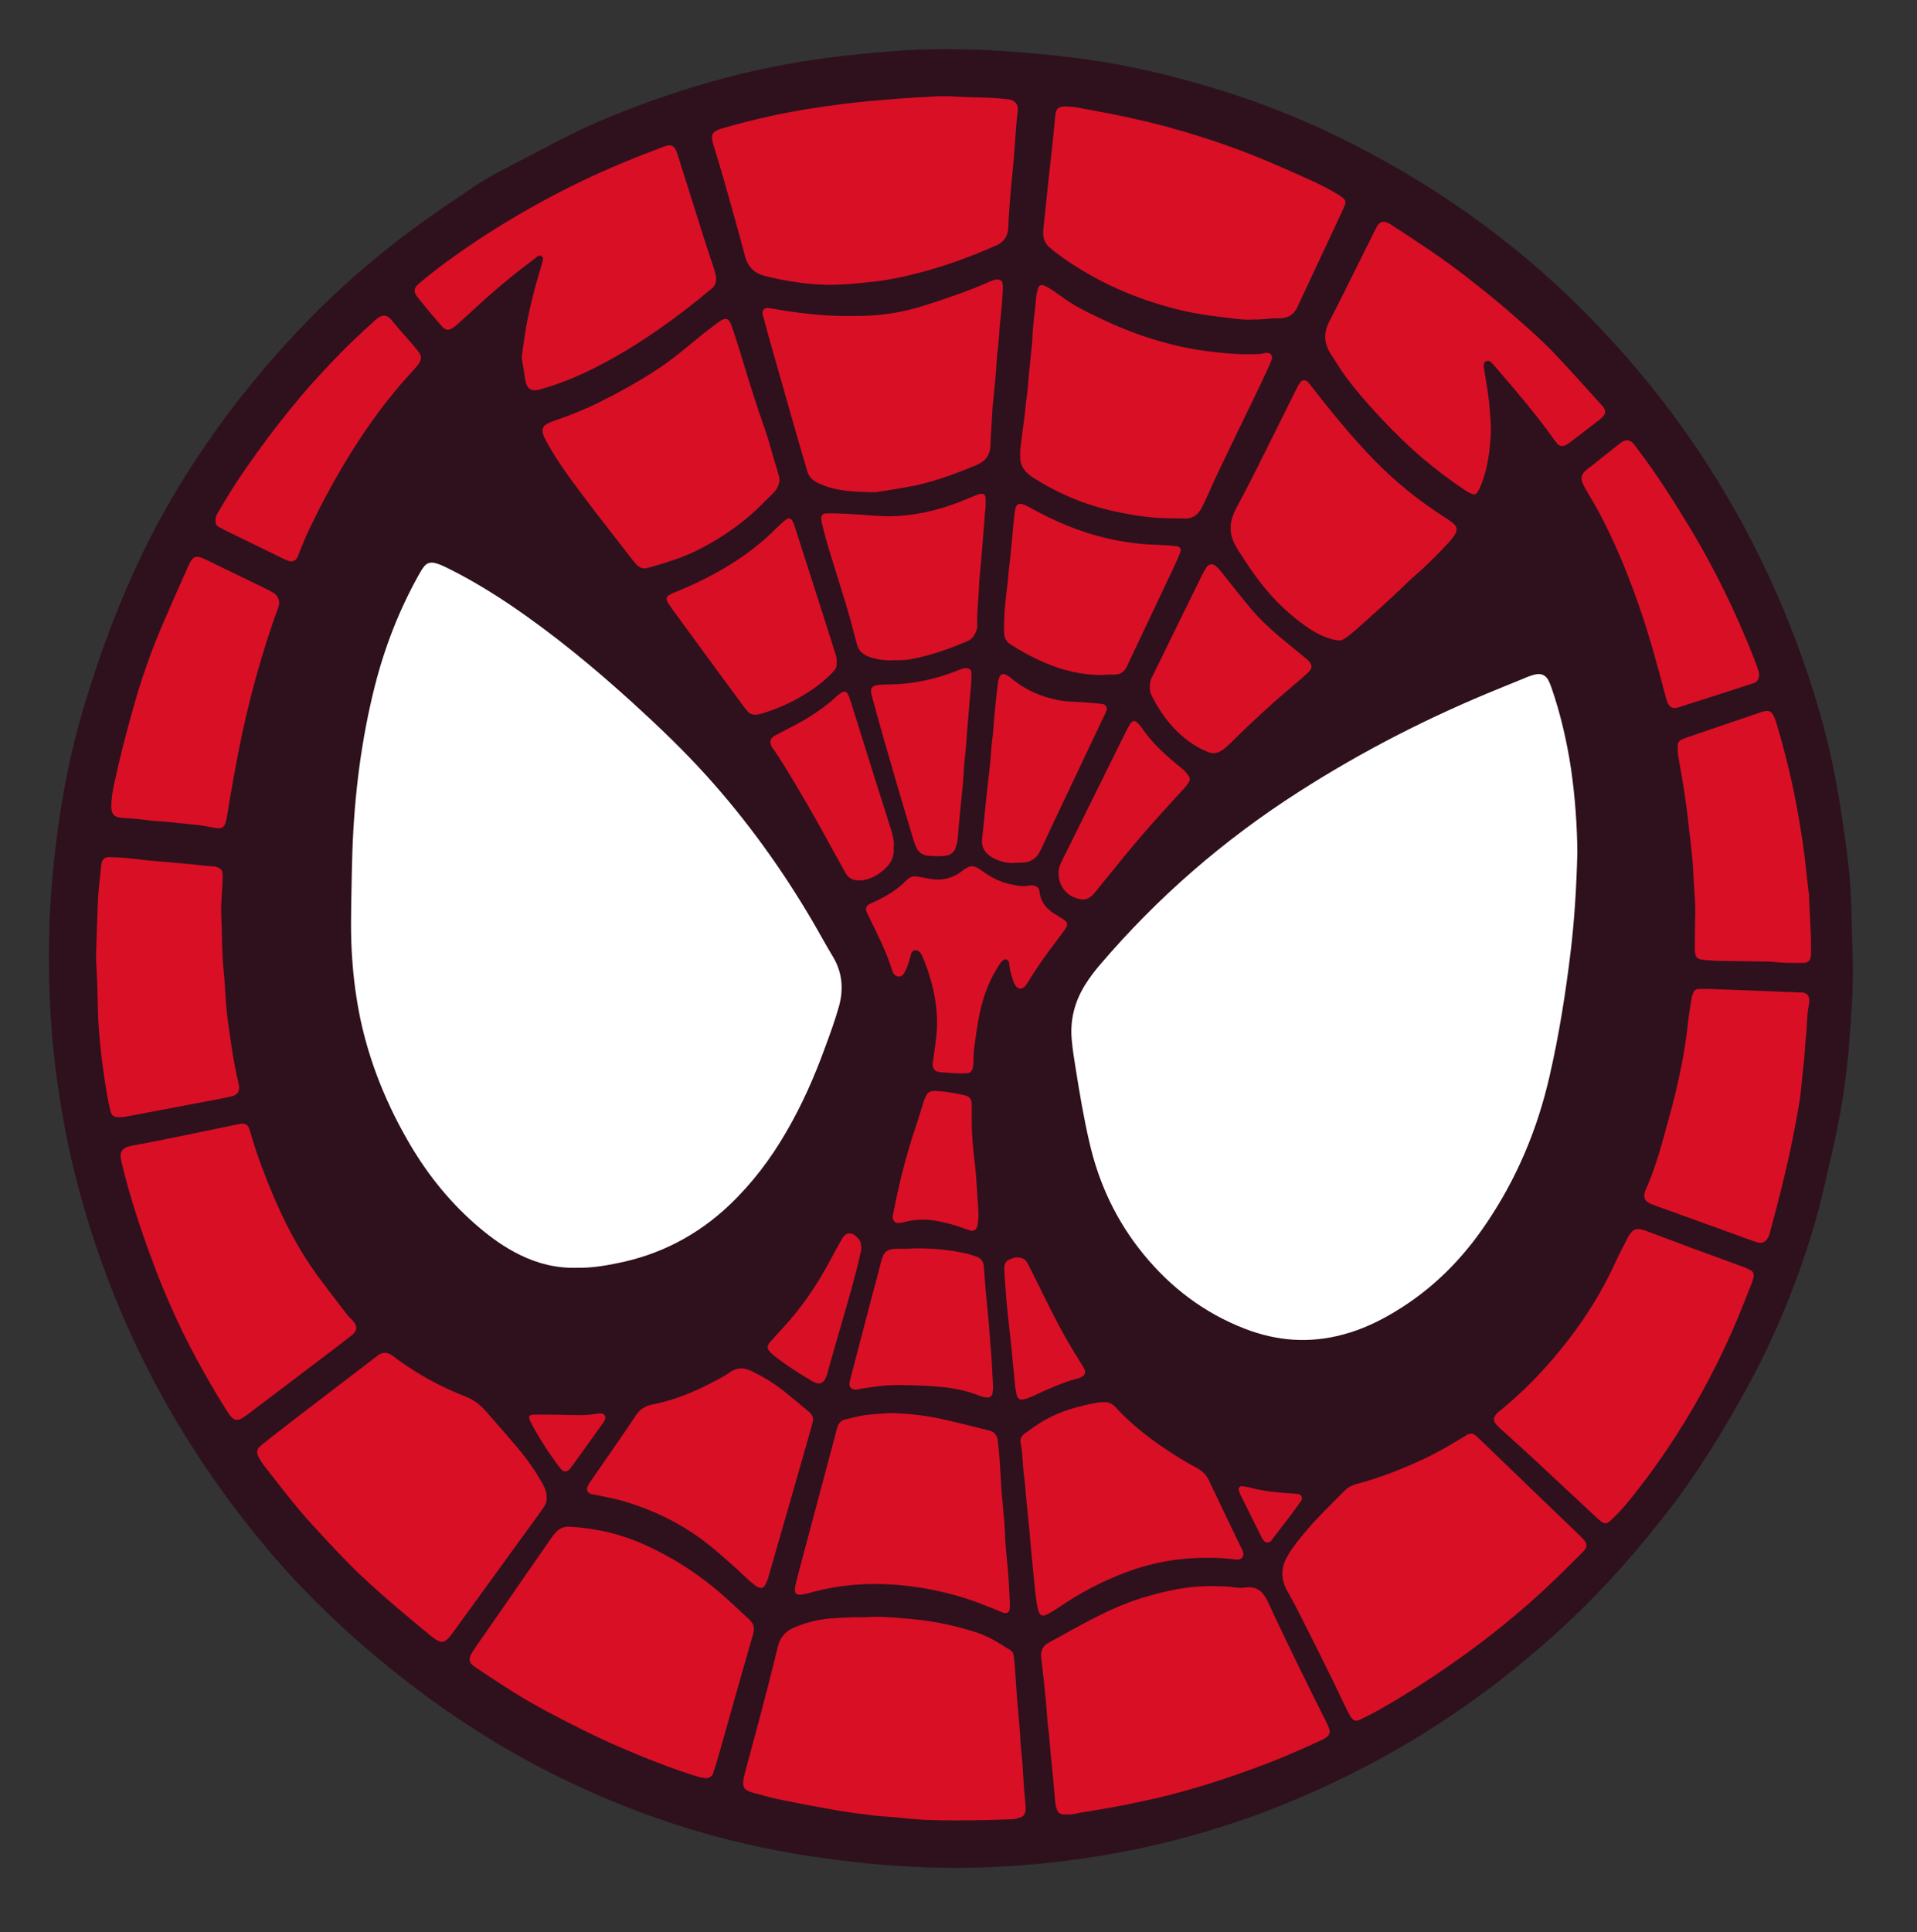 <?xml version="1.0" encoding="utf-8"?>
<!-- Generator: Adobe Illustrator 24.2.0, SVG Export Plug-In . SVG Version: 6.00 Build 0)  -->
<svg version="1.1" id="Layer_1" xmlns="http://www.w3.org/2000/svg" xmlns:xlink="http://www.w3.org/1999/xlink" x="0px" y="0px"
	 viewBox="0 0 869.8 876.5" style="enable-background:new 0 0 869.8 876.5;" xml:space="preserve">
<rect x="0" y="0" width="869.8" height="876.5" fill="#333333" stroke="none"/>
<style type="text/css">
	.st0{fill:#2E111C;}
	.st1{fill:#D90F26;}
	.st2{fill:#FFFFFF;}
</style>
<g>
	<path class="st0" d="M840.7,437.5c0,4.7,0,12.5-0.6,20.2c-0.3,4.8-0.6,9.7-1,14.5c-1.3,17.8-4.2,35.3-8.3,52.6
		c-2.1,8.9-3.9,17.9-6.4,26.7c-7.9,27.9-18.7,54.6-32.8,80c-10.3,18.5-21.3,36.6-34.3,53.4c-13.9,17.9-28.7,35-45.3,50.5
		c-24.6,23.1-51.5,43.2-80.9,59.7c-30.8,17.3-63.2,30.7-97.4,39.5c-15.5,4-31.1,7-46.9,9.1c-18.8,2.5-37.7,3.8-56.7,3.6
		c-11.9-0.1-23.8-0.8-35.6-1.9c-8.6-0.9-17.1-1.9-25.7-3.2c-20.3-3-40.3-7.6-59.9-13.8c-48.7-15.5-92.6-39.7-132.1-71.8
		c-20.1-16.3-38.7-34-55.4-53.8C78.8,652.1,49.4,595,33.6,531c-3.6-14.7-6.2-29.7-8.2-44.7c-3.1-23.7-3.8-47.4-2.8-71.2
		c0.5-10.8,1.5-21.6,2.8-32.4c2.6-21.2,6.6-42.1,12.8-62.5c9.8-32.6,22.3-64.2,39.5-93.7c16.7-28.6,36.7-54.7,59.6-78.6
		c20.3-21.3,42.9-39.8,67.4-56.2c2.8-1.9,5.7-3.7,8.4-5.7c4.8-3.5,9.9-6.3,15.1-9c8.1-4.2,16.2-8.5,24.3-12.7
		c16.1-8.5,33-15.2,50.2-21c17.7-6,35.8-10.8,54.2-14.2c10.4-1.9,20.9-3.3,31.5-4.4c11.1-1.1,22.1-2.1,33.3-2.3
		c14.1-0.3,28.2,0.2,42.3,1.4c8.9,0.8,17.7,1.6,26.5,2.8c10.2,1.4,20.4,3.2,30.5,5.5c29.8,6.8,58.6,16.5,86,29.9
		c41.9,20.4,79.5,46.8,112.3,79.9c42.6,42.9,74.5,92.8,95.8,149.4c6.3,16.9,11.7,34.1,15.6,51.7c2.1,9.3,3.7,18.7,5.1,28.1
		c1,6.8,2,13.7,2.8,20.6c0.8,6.8,1.2,13.5,1.4,20.3C840.2,419.6,840.4,427,840.7,437.5z"/>
	<path class="st1" d="M668.1,650.4c0.2,0.1,0.7,0.2,1.1,0.5c0.6,0.5,1.2,1,1.8,1.6c9.1,8.8,18.3,17.6,27.4,26.4
		c5.9,5.7,11.9,11.4,17.8,17.1c0.9,0.9,1.9,1.8,2.7,2.8c1.2,1.4,1.2,2.9,0.1,4.3c-0.5,0.7-1.2,1.4-1.9,2
		c-7.3,7.3-14.6,14.6-22.4,21.4c-9.6,8.5-19.6,16.5-30,24c-12.3,8.9-25,17.2-38.2,24.7c-3,1.7-6,3.2-9,4.7c-2.4,1.2-3.5,0.8-4.9-1.5
		c-0.9-1.6-1.7-3.2-2.5-4.9c-7.1-15-14.6-29.8-22.1-44.6c-1.4-2.7-2.9-5.3-4.3-7.9c-2.5-4.9-2.5-9.8,0.2-14.6
		c2.4-4.4,5.6-8.2,8.8-12c5.3-6.3,11.3-12,17.1-17.9c1.5-1.6,3.3-2.6,5.3-3.2c10.8-2.8,21.1-6.9,31.2-11.6
		c5.7-2.7,11.1-5.8,16.5-9.1c1-0.6,2-1.2,3-1.8C666.5,650.5,667.1,650.3,668.1,650.4z M376.7,734.2c-5.8,0.5-11.3,1.9-16.6,4.2
		c-3.7,1.6-6.1,4.4-7.1,8.3c-0.4,1.6-0.8,3.3-1.2,4.9c-4.3,17.6-9.1,35.1-13.8,52.6c-0.4,1.5-0.8,3-0.8,4.6c-0.1,1.8,0.8,3,2.4,3.7
		c0.9,0.4,2,0.8,3,1c4.2,1.1,8.3,2.3,12.5,3.1c7.9,1.6,15.9,3.1,23.8,4.5c5.9,1,11.9,1.8,17.8,2.5c4.3,0.5,8.6,0.6,12.9,1.1
		c8.3,1,16.7,1.1,25,1.1c8,0,15.9-0.2,23.9-0.5c0.5,0,1.1,0,1.6-0.1c1-0.2,2.1-0.4,3-0.8c1.3-0.5,2.1-1.5,2.2-3
		c0.1-0.9,0.1-1.8,0-2.7c-0.2-2.6-0.5-5.2-0.7-7.8c-0.4-5.1-0.5-10.2-1.1-15.2c-0.4-3.6-0.5-7.3-0.8-10.9
		c-0.4-5.1-0.9-10.1-1.3-15.2c-0.4-4.9-0.6-9.9-1-14.8c-0.1-1.3-0.4-2.6-0.5-3.9c-0.1-1.1-0.7-1.9-1.7-2.5c-2.1-1.3-4.2-2.6-6.4-3.9
		c-2.7-1.6-5.6-2.9-8.5-3.9c-9.8-3.2-19.9-5.3-30.2-6.2c-6.8-0.6-13.5-1.3-19.9-0.8C387.4,733.5,382,733.8,376.7,734.2z
		 M519.4,724.5c-15.7,4.6-29.6,13.1-43.8,20.8c-2.3,1.2-3.3,3.3-3.2,5.8c0,0.8,0.1,1.6,0.2,2.3c0.7,6.2,1.4,12.4,2,18.7
		c0.4,4.2,0.5,8.3,1.1,12.5c0.4,2.9,0.5,5.7,0.8,8.6c0.4,4.4,0.9,8.8,1.3,13.2c0.4,3.8,0.6,7.5,1,11.3c0.1,0.9,0.3,1.8,0.6,2.7
		c0.6,2,1.6,2.7,3.8,2.7c1.7,0,3.4,0,5.1-0.4c2-0.5,4.1-0.8,6.2-1.1c10.4-1.7,20.8-3.7,31.1-6.1c16-3.8,31.7-8.9,47.1-14.7
		c8.6-3.2,17-6.9,25.3-10.7c1.2-0.5,2.4-1.1,3.5-1.8c1.7-1.1,2.2-2.4,1.5-4.3c-0.4-1.2-1-2.4-1.6-3.6c-8-15.9-15.8-31.8-23.4-47.9
		c-1.2-2.5-2.2-5-3.5-7.4c-1.9-3.5-4.7-5.5-8.9-5c-1.8,0.2-3.7,0.3-5.5,0c-3.3-0.6-6.5-0.5-9.4-0.6
		C539.6,719.3,529.5,721.5,519.4,724.5z M395.3,127.9c6.8-0.7,13.4-2,20-3.7c12.6-3.1,24.7-7.6,36.6-12.8c3.6-1.6,5.4-4.1,5.6-8.2
		c0.1-4.7,0.6-9.4,0.9-14.1c0.6-7.5,1.5-15.1,2-22.6c0.4-5.5,0.7-10.9,1.4-16.4c0.3-2.6-1.2-4.5-3.8-5c-0.4-0.1-0.8-0.1-1.2-0.1
		c-7.8-1-15.6-0.7-23.5-1.2c-5.1-0.4-10.2,0-15.3,0.3c-7.7,0.4-15.4,1-23,1.7c-8.6,0.8-17.1,1.9-25.6,3.2c-14,2.1-27.7,5.2-41.3,9.1
		c-1,0.3-2,0.7-2.9,1.1c-1.7,0.7-2.3,2-2.1,3.8c0.1,0.9,0.3,1.8,0.6,2.7c1.6,5.4,3.3,10.7,4.8,16.1c3.2,11.4,6.5,22.8,9.5,34.3
		c1.3,4.9,4.1,7.8,9.1,9.1c9.9,2.5,20,3.9,29,4C383.4,129.2,389.3,128.5,395.3,127.9z M246.3,673.3c-3.4-6.2-7.5-11.9-12.1-17.3
		c-4.6-5.4-9.2-10.7-13.9-16c-2.5-2.9-5.5-5.1-9.1-6.5c-11.4-4.4-22-10.3-31.8-17.5c-0.4-0.3-0.8-0.7-1.2-1c-2.3-1.6-4.6-1.9-6.9,0
		c-0.8,0.7-1.7,1.2-2.5,1.9c-10.9,8.3-21.8,16.7-32.7,25c-5.8,4.5-11.6,8.9-17.3,13.5c-2.4,1.9-2.7,3.4-1.2,6.1
		c0.7,1.2,1.5,2.4,2.4,3.6c7.1,9,14,18.2,21.8,26.7c7.2,7.8,14.3,15.6,22,22.9c10.2,9.6,20.9,18.5,31.7,27.4c0.9,0.7,1.9,1.5,2.9,2
		c1.8,1,3.2,0.9,4.6-0.5c1-1,1.9-2.2,2.7-3.3c9.9-13.6,19.8-27.3,29.7-40.9c3.6-5,7.2-9.9,10.8-14.9c1.1-1.5,2-3.1,1.8-5
		C248.1,677.1,247.3,675.1,246.3,673.3z M580,144.4c4.8,0.1,7.6-2,9.2-6.3c0-0.1,0.1-0.2,0.2-0.4c5.9-12.5,11.7-25.1,17.6-37.6
		c0.9-2,1.9-4,2.8-6.1c1.1-2.4,0.9-3.2-1.1-4.7c-0.4-0.3-0.9-0.6-1.3-0.9c-4.1-2.5-8.4-4.7-12.8-6.7c-6-2.7-11.9-5.3-17.9-7.9
		c-13.1-5.6-26.5-10.3-40.2-14.3c-14.5-4.3-29.4-7.4-44.3-10.1c-3.1-0.6-6.2-1.2-9.3-1.1c-2.5,0.1-3.6,0.9-4,3.3
		c-0.1,0.6-0.1,1.3-0.2,2c-0.3,3.1-0.6,6.2-0.9,9.3c-0.7,6.4-1.4,12.7-2.1,19.1c-0.8,7.3-1.5,14.5-2.3,21.8c-0.4,3.7,0.4,6.7,3.5,9
		c0.6,0.5,1.2,1,1.8,1.5c5.2,4,10.7,7.5,16.4,10.7c11.2,6.3,23.1,11,35.5,14.4c7.9,2.2,16,3.6,24.2,4.5c4.7,0.5,9.3,1.4,14,1
		C572.5,145.1,576.3,144.3,580,144.4z M252.2,695.1c-0.6,0.7-1.2,1.4-1.7,2.1c-4,5.8-8.1,11.6-12.1,17.4c-6.9,10-13.8,20-20.8,30
		c-1.2,1.7-2.4,3.4-3.5,5.2c-1.7,2.8-1.3,4.6,1.3,6.3c10.8,7.3,21.8,14.5,33.4,20.6c10.8,5.7,21.6,11.2,32.8,16
		c11.3,4.9,22.7,9.4,34.5,13.1c1.3,0.4,2.5,0.7,3.8,0.8c1.8,0.1,3.1-0.6,3.7-2.3c0.7-2,1.3-4,1.9-6c2.7-9.4,5.3-18.9,8-28.3
		c2.7-9.5,5.4-19.1,8.2-28.6c0.8-2.7,0.4-4.7-1.7-6.7c-3.3-3-6.5-6.1-9.8-9.1c-11.1-10.1-23.5-18.4-37.1-24.6
		c-10.7-4.9-21.9-7.7-34.1-8.4C256.5,692.3,254.1,693,252.2,695.1z M794.3,576.2c-1.5-0.8-3.1-1.5-4.7-2c-7.5-2.8-15-5.5-22.4-8.2
		c-6.7-2.5-13.4-5.1-20.2-7.6c-4.6-1.7-6.3-1-8.6,3.3c-2.2,4.3-4.4,8.6-6.4,13c-7.8,16.5-18,31.2-30.1,44.8
		c-6.4,7.2-13.4,14-20.9,20.1c-0.7,0.6-1.5,1.1-2,1.8c-1.5,1.7-1.5,3.2,0,4.9c0.9,1,1.8,1.8,2.8,2.7c4.8,4.4,9.7,8.7,14.5,13.2
		c9.4,8.7,18.7,17.5,28.1,26.2c0.8,0.7,1.5,1.4,2.4,2c1.3,0.9,2.3,0.8,3.6-0.3c0.6-0.5,1.1-1.1,1.7-1.6c3.8-3.6,7.1-7.7,10.3-11.8
		c12.8-16.3,23.9-33.6,33.5-52c4.7-8.9,8.9-18,12.8-27.3c2.1-5.1,4.1-10.2,6.1-15.3c0.4-1.1,0.7-2.2,0.9-2.9
		C795.8,577.6,795.3,576.7,794.3,576.2z M107.5,510.1c-16,3.3-31.9,6.7-48,9.7c-4,0.8-5.4,2.6-4.5,6.8c3.9,16.6,9.3,32.6,15.3,48.5
		c6.2,16.3,13.5,32,22.1,47.2c3.3,5.9,6.8,11.8,10.4,17.5c3.2,5.2,4.7,5.5,9.6,1.8c10.8-8.2,21.7-16.4,32.5-24.6
		c4.9-3.7,9.8-7.4,14.6-11.2c2.7-2.1,2.8-4.3,0.4-6.9c-0.9-1-1.9-1.8-2.7-2.9c-4.5-5.9-9.1-11.8-13.5-17.8
		c-8.1-11.2-14.4-23.3-19.8-36c-3.8-9-7.3-18.2-10-27.6c-0.3-1-0.6-2-1-3c-0.6-1.4-1.6-2-3.8-1.9C109.1,509.9,108.3,510,107.5,510.1
		z M537,235.2c3.9,0.3,6.5-1.5,8.2-4.8c1.2-2.2,2.2-4.5,3.2-6.7c1.6-3.6,3.2-7.2,4.9-10.7c5.1-10.7,10.3-21.4,15.5-32.1
		c2.3-4.7,4.5-9.4,6.7-14.2c0.6-1.3,1.2-2.6,1.6-4c0.4-1.2-0.5-2.4-1.8-2.6c-0.5-0.1-1.1-0.1-1.5,0.1c-2.1,0.6-4.2,0.4-6.2,0.5
		c-6.9,0.1-13.8-0.6-20.7-1.5c-8.2-1.1-16.2-3-24-5.4c-8.1-2.5-16-5.7-23.7-9.4c-6.3-3-12.5-6-18-10.2c-1.5-1.1-3-2.1-4.5-3.1
		c-1-0.6-2-1.2-3.1-1.6c-1.2-0.5-2.4,0.1-2.7,1.5c-0.3,1.1-0.6,2.3-0.7,3.4c-0.6,6.5-1.6,13-1.8,19.5c0,0.9-0.1,1.8-0.2,2.7
		c-0.4,4.2-0.9,8.3-1.3,12.5c-0.4,3.8-0.5,7.6-1.1,11.3c-0.4,2.5-0.5,4.9-0.8,7.4c-0.7,5.2-1.4,10.3-2,15.5
		c-0.2,1.4-0.1,2.9-0.1,4.3c0,2.7,1.1,5,3.1,6.9c1.5,1.5,3.3,2.5,5.1,3.6c11.5,7,23.9,11.8,37.1,14.4c7.9,1.6,16,2.7,24.3,2.6
		C533.9,235.2,535.5,235.1,537,235.2z M238.3,172.3c0.8,4.6,3.2,5.4,6.9,4.3c7.2-2,14.1-4.7,20.9-7.9c18.6-8.9,35.5-20.5,51.5-33.4
		c1.7-1.4,3.4-2.9,5.1-4.2c2-1.5,2.5-3.6,2.1-5.9c-0.2-1.3-0.6-2.5-1-3.8c-1.2-3.7-2.5-7.4-3.7-11.2c-4.2-13.3-8.4-26.6-12.6-39.9
		c-0.2-0.7-0.5-1.5-0.8-2.2c-1-2-2.4-2.6-4.5-1.9c-1.7,0.5-3.4,1.3-5.1,1.9c-17.4,6.5-34.3,14.1-50.6,23
		c-16.2,8.8-31.8,18.6-46.6,29.7c-3.3,2.5-6.6,5.1-9.8,7.8c-2.5,2.1-2.6,3.8-0.5,6.4c3.5,4.4,7.1,8.7,10.8,12.9
		c1.8,2.1,3.1,2.2,5.4,0.6c0.7-0.5,1.5-1.1,2.1-1.7c2.6-2.4,5.2-4.7,7.8-7.1c8.6-8,17.7-15.5,27.1-22.5c0.9-0.7,1.8-1.9,3-0.9
		c1,0.7,0.5,1.9,0.2,2.9c0,0.1-0.1,0.2-0.1,0.4c-3.3,10.9-6.2,21.8-7.9,33.1c-0.5,3.1-0.8,6.2-1.3,9.5
		C237.3,165.3,237.7,168.8,238.3,172.3z M397.7,223.2c4.4-0.6,8.8-1.4,13.1-2.1c11.3-1.9,21.9-5.8,32.4-10.2c4-1.7,6.1-4.6,6.2-9
		c0.2-5.3,0.6-10.7,0.9-16c0-0.5,0.1-1,0.1-1.6c0.4-4.4,0.9-8.8,1.3-13.2c0.4-4.4,0.5-8.9,1.1-13.3c0.4-3.2,0.5-6.5,0.8-9.8
		c0.6-5.6,1.2-11.2,1.4-16.8c0-0.9,0-1.8-0.1-2.7c-0.1-0.9-1-1.6-1.9-1.7c-1.4-0.1-2.6,0.4-3.8,0.9c-9.7,4.3-19.7,7.7-29.8,10.9
		c-9.4,3-19,4.6-28.9,4.7c-6.4,0.1-12.8,0.1-19.2-0.5c-6-0.6-11.9-1.2-17.8-2.3c-1.7-0.3-3.3-0.6-5-0.8c-1.7-0.1-2.7,1-2.5,2.7
		c0.1,0.6,0.3,1.3,0.5,1.9c1,3.8,2,7.6,3.1,11.3c4,14.2,8.1,28.4,12.1,42.5c1.5,5.1,3,10.3,4.5,15.4c0.7,2.6,2.3,4.3,4.7,5.5
		c1.1,0.5,2.2,0.9,3.3,1.4c6,2.2,12.2,2.6,18.5,2.8C394.3,223.2,396.1,223.4,397.7,223.2z M674.2,163.9c0.8-0.3,1.6-0.3,2.2,0.3
		c0.9,0.8,1.7,1.7,2.4,2.6c9,10.5,18.1,21,26.1,32.3c0.5,0.7,1.1,1.5,1.7,2.2c1,1.1,2.3,1.3,3.6,0.7c0.7-0.3,1.4-0.8,2-1.2
		c4.5-3.4,8.9-6.8,13.4-10.3c0.5-0.4,1-0.8,1.5-1.3c1.6-1.7,1.6-2.9,0.2-4.8c-0.1-0.1-0.2-0.2-0.3-0.3c-6.9-7.6-13.8-15.4-20.9-22.9
		c-5.9-6.3-12.4-12-18.9-17.7c-6.9-6.1-14-11.8-21.2-17.4c-11-8.7-22.7-16.3-34.4-23.9c-0.5-0.4-1.1-0.7-1.7-1
		c-2.1-1.1-3.7-0.7-5,1.3c-0.6,1-1.1,2.1-1.6,3.1c-3.5,7-7,14-10.5,21.1c-3.2,6.4-6.4,12.9-9.7,19.2c-2.6,5-2.4,9.8,0.6,14.5
		c2,3.1,3.9,6.2,6,9.2c5.1,7.1,10.9,13.7,16.9,20.1c6,6.4,12.2,12.5,18.9,18.2c6.2,5.2,12.6,10.1,19.4,14.6c0.9,0.6,1.8,1.1,2.8,1.5
		c1.1,0.5,2.1,0.3,2.7-0.8c0.8-1.3,1.5-2.8,2-4.2c2.6-7,3.6-14.4,4-21.9c0.2-3.9-0.2-7.8-0.5-11.7c-0.3-3.9-0.8-7.8-1.5-11.6
		c-0.4-2.6-0.8-5.1-1.2-7.5C673.2,165,673.4,164.2,674.2,163.9z M353.3,215.5c-0.6-2.1-1.2-4.3-1.9-6.4c-1.5-4.9-2.7-9.8-4.4-14.6
		c-3.6-10.1-6.8-20.3-9.9-30.6c-1.6-5.2-3.2-10.5-5-15.7c-1.4-4.1-2.8-4.5-6.3-1.9c-3.4,2.5-6.7,5-9.9,7.7
		c-5.2,4.3-10.5,8.7-16.1,12.5c-8.9,6-18.3,11.2-27.9,16c-6.4,3.2-13.1,5.8-19.9,8.2c-1.1,0.4-2.2,0.8-3.3,1.3
		c-2.5,1.2-3.1,2.9-2.1,5.5c0.7,1.8,1.7,3.5,2.7,5.2c4.4,7.7,9.8,14.9,15.1,22c6.8,9.1,13.9,18,20.8,27c1,1.3,2.1,2.7,3.2,4
		c1.5,1.7,3.2,2.6,5.6,1.9c7.3-2.1,14.6-4.2,21.4-7.5c9.1-4.4,17.5-9.9,25.2-16.5c3.6-3.2,7-6.7,10.4-10.1c1.6-1.6,2.6-3.6,2.7-6.1
		C353.6,216.8,353.5,216.2,353.3,215.5z M392.8,641.9c-3.1,0.4-6.1,1.3-9.2,2c-2,0.4-3.1,1.8-3.7,3.6c-0.4,1.2-0.7,2.5-1,3.8
		c-3.7,14-7.5,28-11.2,42c-2.2,8.3-4.5,16.6-6.6,25c-1.2,4.8-0.1,5.8,4.6,4.7c1-0.2,2-0.5,3-0.8c6.7-1.8,13.5-2.9,20.4-3.4
		c9.9-0.7,19.9,0,29.7,1.6c9.9,1.7,19.6,4.3,29,8.2c2.3,0.9,4.6,1.8,6.9,2.8c2.1,0.9,3.5,0.2,3.5-2.4c0-0.7,0-1.3,0-2
		c-0.3-4.9-0.4-9.9-0.9-14.8c-0.6-6.1-1.2-12.2-1.4-18.3c0-0.7-0.1-1.3-0.1-2c-0.4-4.9-0.9-9.9-1.3-14.8c-0.4-5.2-0.6-10.4-1-15.6
		c-0.2-2.5-0.4-4.9-0.7-7.4c-0.3-3.1-1.5-4.6-4.4-5.3c-7.3-1.8-14.7-3.7-22.1-5.3c-7.2-1.5-14.4-2.3-22.5-2.5
		C400.6,641.3,396.7,641.4,392.8,641.9z M611.4,288.8c1.6-1.3,3.3-2.6,4.8-4c7.3-6.5,14.6-13,21.7-19.9c0.9-0.9,1.9-1.8,2.9-2.7
		c5.9-5.1,11.5-10.6,16.8-16.4c1-1.1,1.8-2.2,2.6-3.4c1.1-1.9,0.9-3.5-0.7-4.9c-1.2-1-2.5-1.9-3.8-2.7c-11.6-7.4-22.3-16-31.9-25.8
		c-8.3-8.5-16-17.6-23.4-26.9c-2.2-2.8-4.3-5.6-6.5-8.3c-1.5-1.9-3.2-1.7-4.4,0.3c-0.6,0.9-1,1.8-1.5,2.8c-2.5,5-5,10.1-7.5,15.1
		c-6.3,12.5-12.3,25.1-19,37.4c-0.6,1.1-1.2,2.3-1.7,3.5c-2.1,4.9-1.9,9.6,0.6,14.3c0.5,0.9,1,1.8,1.6,2.7c1.8,2.7,3.5,5.5,5.4,8.2
		c5.9,8.7,12.8,16.5,21.1,23c4.8,3.7,9.7,7.2,15.6,8.8c1.1,0.3,2.3,0.6,4.2,0.6C609,290.4,610.2,289.7,611.4,288.8z M43.6,432.3
		c0,1.2,0,2.4,0,3.5c0.2,4.4,0.5,8.9,0.6,13.3c0.2,6.1,0.2,12.3,0.7,18.4c0.7,9.3,1.9,18.4,3.4,27.6c0.5,3,1.1,5.9,1.8,8.8
		c0.6,2.3,1.6,2.9,4,2.9c0.9,0,1.8-0.1,2.7-0.2c13.7-2.6,27.4-5.2,41.2-7.8c2.4-0.5,4.9-0.9,7.3-1.5c2.6-0.7,3.6-2.4,3.1-5
		c-0.3-1.8-0.8-3.6-1.2-5.4c-1.6-7.8-2.7-15.7-3.8-23.6c-0.4-3-0.7-6-0.9-9c-0.4-4.6-0.5-9.1-1-13.7c-0.9-8.6-0.7-17.2-1.1-25.8
		c-0.2-5.1,0.4-10.2,0.6-15.3c0-1,0.1-2.1,0-3.1c0-1.5-0.9-2.4-2.2-2.9c-0.6-0.2-1.2-0.5-1.9-0.5c-2.9-0.1-5.7-0.5-8.6-0.8
		c-6.8-0.7-13.5-1.2-20.3-1.8c-3.6-0.3-7.3-0.9-10.9-1.2c-2.5-0.2-5-0.3-7.4-0.4c-2.3,0-3.3,1-3.7,3.2c0,0.3-0.1,0.5-0.1,0.8
		c-0.5,4.9-1.1,9.9-1.4,14.8C44.1,415.9,43.9,424.1,43.6,432.3C43.6,432.3,43.6,432.3,43.6,432.3z M820.9,453.2
		c-0.2-1.6-1.1-2.6-2.7-2.9c-0.5-0.1-1-0.1-1.6-0.1c-6.8-0.3-13.6-0.5-20.4-0.8c-7-0.3-14.1-0.5-21.1-0.8c-1.4,0-2.9,0-4.3,0
		c-1.3,0-2.2,0.8-2.6,2c-0.2,0.6-0.5,1.2-0.6,1.9c-0.6,3.7-1.3,7.5-1.7,11.2c-0.6,6.5-1.7,12.9-2.9,19.3c-1.6,8.3-3.6,16.6-5.9,24.7
		c-2.9,10.6-5.6,21.2-10.1,31.3c-0.3,0.6-0.5,1.2-0.7,1.8c-0.7,2.5,0,4,2.3,5.1c1.1,0.5,2.2,0.9,3.3,1.3
		c11.5,4.2,23.1,8.3,34.6,12.5c3.4,1.2,6.9,2.6,10.3,3.7c2.8,0.9,4.6,0,5.7-2.6c0.4-0.8,0.6-1.7,0.8-2.6c3.7-13.5,7.1-27,9.9-40.7
		c1.2-6.1,2.4-12.3,3.4-18.5c0.8-5.5,1.1-11.2,1.8-16.7c0.5-3.6,0.5-7.3,0.9-10.9c0.7-5.2,0.4-10.4,1.3-14.7
		C820.9,455,821,454.1,820.9,453.2z M497.9,636.3c-8.5,1.5-16.8,3.8-24.4,8.2c-2.9,1.7-5.7,3.7-8.4,5.7c-1.8,1.2-2.5,2.9-1.9,5.1
		c0.3,1.1,0.4,2.3,0.5,3.5c0.4,4,0.5,8.1,1.1,12.1c0.4,2.9,0.5,5.7,0.8,8.6c0.5,4.7,0.9,9.3,1.4,14c0.3,3.4,0.6,6.8,0.9,10.1
		c0.5,4.8,0.9,9.6,1.4,14.4c0.3,2.9,0.6,5.7,1,8.6c0.2,1.4,0.5,2.8,0.9,4.2c0.6,1.9,1.8,2.6,3.6,1.7c1.9-0.9,3.6-2.1,5.4-3.2
		c9.6-6.6,19.9-12,30.8-16.1c8.6-3.2,17.5-5.3,26.6-6.1c7.5-0.6,15.1-0.7,22.7,0.3c0.4,0.1,0.8,0.1,1.2,0.1c2.2-0.1,3.2-1.8,2.4-3.8
		c-0.1-0.4-0.3-0.7-0.5-1.1c-5-10.4-10-20.7-14.9-31.1c-1.2-2.5-2.9-4.2-5.3-5.5c-4.1-2.2-8.2-4.6-12.1-7.2
		c-9-5.8-17.5-12.4-24.8-20.3c-1.6-1.8-3.5-2.7-5.9-2.4C499.4,636.1,498.6,636.1,497.9,636.3z M124.6,269.3
		c-1.2-0.8-2.4-1.5-3.7-2.1c-9-4.4-18.1-8.8-27.2-13.2c-4.9-2.4-6.1-2.1-8.4,3.1c-4.3,9.5-8.5,19.1-12.6,28.7
		c-4.9,11.7-9,23.7-12.4,35.9c-3.1,11.1-6,22.2-8.4,33.4c-0.8,3.6-1.4,7.2-1.4,10.9c0.1,3.4,1.3,4.7,4.7,5c3.5,0.3,7,0.4,10.5,0.9
		c3.2,0.5,6.5,0.6,9.8,0.9c4.5,0.4,9.1,0.9,13.6,1.4c1,0.1,2.1,0.2,3.1,0.4c2.1,0.3,4.1,0.8,6.2,1.1c2.3,0.3,3.5-0.6,4-2.8
		c0.3-1,0.5-2,0.7-3.1c1.6-10.3,3.5-20.6,5.5-30.8c3.7-18.6,8.6-36.9,14.6-54.8c0.9-2.7,1.9-5.4,2.9-8.1c0.3-0.9,0.5-1.8,0.6-2.4
		C126.6,271.7,125.9,270.3,124.6,269.3z M367.1,640.5c-3.8-3.2-7.6-6.4-11.5-9.5c-4.4-3.5-9.2-6.4-14.3-8.9
		c-3.6-1.8-6.9-1.9-10.3,0.5c-1.9,1.4-4,2.5-6.1,3.6c-9.3,5-18.8,9-29.2,11c-2.9,0.6-5.2,2-7,4.6c-6.9,10.3-14,20.5-21.1,30.7
		c-0.4,0.6-0.8,1.3-1.1,2.1c-0.5,1.4,0.2,2.6,1.6,3.1c0.5,0.1,1,0.2,1.5,0.3c4.5,0.9,9,1.7,13.4,3c15.2,4.5,29.1,11.6,41.2,21.9
		c5.1,4.3,10.1,8.7,14.9,13.3c1,1,2.2,1.9,3.3,2.8c2.7,2.1,4.1,1.8,5.4-1.2c0.5-1.1,0.8-2.2,1.1-3.3c3.5-12,6.9-24.1,10.4-36.1
		c2.9-10.2,5.8-20.3,8.7-30.5c0.3-1,0.5-2,0.8-3C369.2,642.8,368.3,641.5,367.1,640.5z M769,431.3c0.1,2.7,1.1,3.9,3.7,4.1
		c3,0.3,6,0.5,9,0.5c6.5,0.1,13.1,0.2,19.6,0.3c2.1,0,4.2,0.2,6.3,0.4c3.5,0.3,7.1,0.2,10.6,0.2c2.3,0,3.3-1.2,3.5-3.4
		c0-0.5,0-1,0-1.6c0.2-8.6-0.7-17.2-0.9-25.8c0-0.3,0-0.5-0.1-0.8c-1-7.8-1.6-15.6-2.8-23.3c-1.3-8.9-2.9-17.8-4.8-26.6
		c-2-9.2-4.4-18.3-7.1-27.3c-0.4-1.2-0.8-2.5-1.4-3.6c-1-1.8-2.3-2.2-4.3-1.7c-0.8,0.2-1.5,0.4-2.2,0.7c-10.8,3.7-21.5,7.3-32.3,11
		c-0.9,0.3-1.7,0.6-2.6,1c-1.3,0.6-2.1,1.6-2,3.1c0,1.6,0,3.2,0.3,4.7c1.9,10.4,3.6,20.8,4.7,31.3c0.7,6.6,1.7,13.2,2,19.9
		c0.4,8.2,1.3,16.4,0.9,23.3C769,423.2,769,427.3,769,431.3z M796.4,300.1c-4.3-11.1-9.1-22-14.3-32.6c-4.4-8.9-9.1-17.6-14.2-26.2
		c-7.8-13-15.9-25.8-25.1-37.9c-0.5-0.6-0.9-1.3-1.4-1.9c-1.9-2.1-3.5-2.3-5.8-0.8c-1,0.7-1.9,1.4-2.8,2.2
		c-3.6,2.8-7.2,5.7-10.7,8.5c-0.9,0.7-1.9,1.4-2.8,2.2c-1.8,1.7-2.2,3.3-1.2,5.6c0.6,1.4,1.4,2.8,2.2,4.1c1.6,2.8,3.3,5.6,4.9,8.5
		c7.2,13.5,13.1,27.6,18.1,42c4.9,13.9,8.8,28.2,12.5,42.4c0.3,1.1,0.6,2.3,1.2,3.3c0.9,1.4,2,1.9,3.7,1.6c0.9-0.2,1.8-0.5,2.6-0.8
		c9.6-3,19.2-6.1,28.7-9.2c1.2-0.4,2.5-0.8,3.7-1.2c1.7-0.6,2.4-1.9,2.5-4C798,304.3,797.2,302.2,796.4,300.1z M505.5,306
		c2.8,0.1,4.6-1.2,5.8-3.7c7-14.9,14.1-29.7,21.1-44.6c1.1-2.2,2.1-4.5,3-6.8c0.8-1.9,0-3.1-2-3.2c-3.1-0.3-6.2-0.5-9.4-0.6
		c-7.5-0.2-14.8-1.3-22.1-3c-12-2.8-23.3-7.6-34.1-13.6c-1.3-0.7-2.5-1.4-3.9-1.8c-1.4-0.4-2.4,0-2.9,1.2c-0.3,0.6-0.4,1.2-0.5,1.9
		c-0.3,2.1-0.5,4.1-0.7,6.2c-0.6,6.4-1.1,12.7-1.9,19.1c-0.4,3-0.5,6-0.9,9c-0.9,6.9-1.6,13.7-1.4,20.7c0.1,2.5,0.8,4.1,2.9,5.5
		c4.9,3.2,10.1,6,15.5,8.3c8.2,3.5,16.8,5.7,26.5,5.6C501.8,306,503.7,306,505.5,306z M412.9,299.1c5.6-1,10.9-2.5,16.2-4.4
		c3.2-1.1,6.3-2.4,9.5-3.7c2.4-0.9,3.7-2.8,4.5-5.2c0.3-0.9,0.4-1.8,0.3-2.7c-0.2-5.6,0.6-11.2,0.8-16.8c0.1-3.8,0.6-7.5,0.9-11.3
		c0.5-5.6,0.9-11.2,1.4-16.8c0.2-2.1,0.2-4.2,0.5-6.2c0.3-1.9,0.2-3.9,0.2-5.9c0-1.7-1-2.4-2.6-2c-1.7,0.5-3.5,1.2-5.1,1.9
		c-10.5,4.6-21.4,7.5-32.9,8.1c-7.1,0.4-14.1-0.7-21.1-0.9c-0.3,0-0.5-0.1-0.8-0.1c-3.3-0.1-6.5-0.3-9.8-0.2c-1.6,0-2.4,1-2.3,2.5
		c0.1,0.9,0.3,1.8,0.5,2.7c1.7,7.2,4,14.3,6.2,21.4c2.7,8.7,5.5,17.4,7.8,26.3c0.5,2.1,1.2,4.3,1.7,6.4c0.7,2.9,2.7,4.7,5.4,5.7
		c0.8,0.3,1.7,0.6,2.6,0.8c2.9,0.7,5.9,1,8.9,0.8C408.2,299.5,410.5,299.5,412.9,299.1z M411.2,399.4c-3.9,4-8.5,6.9-13.5,9.2
		c-1.1,0.5-2.2,1-3.2,1.5c-1.5,0.8-1.9,2-1.3,3.6c0.3,0.7,0.7,1.4,1,2.1c3.9,8,8,15.9,10.6,24.4c0.2,0.5,0.4,1,0.6,1.4
		c1.2,1.8,3.7,2,4.8-0.1c0.5-0.9,1-1.8,1.4-2.8c0.7-2,1.3-4,1.8-6c0.5-2,2.6-2,3.7-1c0.9,0.8,1.3,1.9,1.8,3c2.8,6.9,4.9,14,5.8,21.5
		c0.5,4.1,0.6,8.1,0.3,12.1c-0.3,3.5-0.8,7-1.3,10.5c-0.1,1.2-0.4,2.3-0.5,3.5c-0.2,2.5,1,3.9,3.5,4.1c1.8,0.1,3.6,0.3,5.5,0.4
		c2,0.1,3.9,0.2,5.9,0.1c2,0,2.9-0.8,3.3-2.6c0.2-0.9,0.3-1.8,0.3-2.7c0.1-1.7,0-3.4,0.2-5.1c0.8-6.2,1.6-12.4,3-18.5
		c1.7-7.3,4.4-14.2,8.6-20.5c0.4-0.6,0.9-1.3,1.5-1.8c1-0.9,2.5-0.5,2.8,0.8c0.1,0.4,0.2,0.8,0.2,1.2c0.1,2.4,1,4.6,1.6,6.8
		c0.3,0.9,0.6,1.7,1.1,2.5c1.3,1.9,3.1,1.9,4.6,0.2c0.3-0.4,0.6-0.9,0.9-1.3c3.9-6.5,8.3-12.7,12.9-18.7c1.5-2,3-4,4.4-6
		c1.1-1.7,0.9-2.9-0.8-4c-1.4-1-2.9-1.8-4.3-2.7c-3.6-2.2-6.1-5.3-6.7-9.6c0-0.3-0.1-0.5-0.1-0.8c-0.3-1.5-1.4-2.2-2.8-2.4
		c-0.6-0.1-1.3-0.1-1.9,0c-2.9,0.7-5.7,0-8.5-0.6c-4.8-1-9.1-3.3-13-6.2c-3.7-2.7-5.3-2.5-8.7,0.1c-4.4,3.5-9.6,4.7-15.1,3.6
		c-1.9-0.4-3.8-0.7-5.8-1C413.9,397.3,412.5,398.1,411.2,399.4z M99.4,239.1c0.8,0.4,1.6,0.9,2.4,1.3c9,4.4,18.1,8.8,27.1,13.2
		c0.7,0.3,1.4,0.7,2.2,0.9c1.3,0.4,2.7,0,3.5-1.1c0.5-0.8,0.8-1.6,1.1-2.5c1.5-3.6,2.9-7.3,4.6-10.8c5-10.5,10.5-20.8,16.5-30.7
		c7.4-12.3,15.6-24.1,25-35c2-2.3,4-4.5,6-6.7c4.8-5.3,3.7-6.3,0.1-10.6c-2-2.4-4.1-4.7-6.2-7.1c-1.5-1.7-2.8-3.4-4.3-5.1
		c-1.9-2.1-3.6-2.2-5.9-0.7c-0.4,0.3-0.8,0.6-1.2,1c-3.1,2.8-6.2,5.6-9.2,8.5c-6.8,6.4-13.1,13.2-19.3,20c-3.6,4-7,8.1-10.4,12.3
		c-6.9,8.4-13.3,17.1-19.5,26c-4.7,6.6-8.9,13.5-13,20.5c-0.7,1.1-1.2,2.3-1.1,3.6C97.7,237.5,98.2,238.5,99.4,239.1z M379.2,297
		c-6.1-19.2-12.2-38.3-18.4-57.5c-0.3-1-0.6-2-1.1-2.9c-0.7-1.5-1.8-1.9-3.2-0.8c-1.3,1-2.6,2.2-3.8,3.4c-7,7.1-14.9,13.1-23.5,18.2
		c-7.2,4.3-14.7,7.9-22.5,11.1c-1,0.4-2,0.8-2.9,1.3c-1.4,0.8-1.7,1.8-0.9,3.3c0.7,1.2,1.5,2.4,2.4,3.6
		c10.3,14.1,20.7,28.3,31.1,42.4c0.8,1.1,1.6,2.1,2.4,3.1c1.3,1.8,3.1,2.3,5.2,1.9c0.9-0.2,1.8-0.5,2.6-0.7c6.1-1.9,12-4.5,17.5-7.8
		c5-2.9,9.6-6.4,13.6-10.5c1.3-1.3,2.1-2.7,1.9-4.1C379.8,299.2,379.5,298.1,379.2,297z M406.8,566.5c-4.3,0.1-5.8,1.3-6.9,5.4
		c-1.3,5.2-2.7,10.4-4.1,15.5c-3.2,12.2-6.4,24.5-9.6,36.7c-0.3,1.1-0.6,2.3-0.8,3.4c-0.2,1.7,1.1,3,2.9,2.9c0.5,0,1-0.3,1.5-0.3
		c6.2-1,12.4-1.9,18.7-1.8c5.2,0.1,10.4,0.2,15.7,0.6c7.1,0.5,14,1.7,20.6,4.4c0.8,0.3,1.8,0.5,2.6,0.6c1.9,0.2,2.8-0.5,3-2.3
		c0.2-1.4,0.2-2.9,0.1-4.3c-0.3-6.1-0.6-12.3-1.2-18.4c-0.3-3.1-0.4-6.3-0.7-9.4c-0.4-4.4-0.9-8.8-1.3-13.2
		c-0.3-3.9-0.6-7.8-0.9-11.7c-0.1-2.2-1.2-3.7-3.2-4.5c-1.6-0.6-3.2-1.1-4.9-1.5c-7.7-1.7-15.5-2.4-23.3-2.3
		C412.3,566.5,409.5,566.5,406.8,566.5z M522.2,314.8c4.7,9.7,11.2,18,20.5,23.7c1.7,1,3.5,1.8,5.3,2.6c2.4,1,4.6,0.6,6.7-0.9
		c1.2-0.8,2.3-1.8,3.3-2.8c6.3-6.3,12.8-12.3,19.4-18.3c2.9-2.6,5.9-5.1,8.9-7.7c2.5-2.1,5-4.2,7.4-6.5c1.8-1.7,1.8-3.3,0.1-5.1
		c-0.5-0.5-1-0.9-1.5-1.3c-4.1-3.4-8.3-6.8-12.4-10.2c-4.7-4-9.1-8.3-13-13c-4.4-5.2-8.5-10.6-12.8-15.9c-0.7-0.9-1.5-1.8-2.4-2.6
		c-1.5-1.3-3.3-1-4.4,0.7c-0.8,1.2-1.4,2.5-2.1,3.8c-6.2,12.5-12.3,25.1-18.5,37.7c-1.3,2.6-2.5,5.2-3.8,7.7
		c-0.7,1.4-1.3,2.9-1.1,4.3C521.7,312.5,521.7,313.7,522.2,314.8z M464.5,391.3c3.2-0.3,5.7-1.9,7.2-4.8c0.4-0.8,0.9-1.6,1.2-2.4
		c1.6-3.4,3.2-6.9,4.8-10.3c7.7-16.2,15.3-32.3,23-48.5c0.4-0.9,1-1.9,1.3-2.9c0.5-1.6-0.3-2.9-2-3.1c-3.1-0.3-6.2-0.6-9.3-0.8
		c-3.4-0.2-6.8-0.2-10.1-0.8c-8-1.5-15.2-4.6-21.5-9.8c-0.7-0.6-1.4-1.2-2.2-1.6c-1.8-1-3-0.6-3.6,1.4c-0.2,0.6-0.4,1.3-0.5,1.9
		c-0.6,4.9-1.1,9.8-1.6,14.8c-0.4,4-0.5,8.1-1.1,12.1c-0.4,3.1-0.5,6.2-0.8,9.4c-0.4,3.9-0.9,7.8-1.3,11.7c-0.5,4.5-1,9.1-1.4,13.6
		c-0.3,3.1-0.7,6.2-1,9.3c-0.4,4.2,1.6,6.9,5.2,8.8c3.1,1.6,6.3,2.5,10.5,2.1C461.9,391.3,463.2,391.4,464.5,391.3z M429,388.2
		c2.3-0.3,3.9-1.5,4.6-3.7c0.5-1.5,0.9-3,1-4.6c0.3-3.8,0.6-7.5,1-11.3c0.4-4.4,0.9-8.8,1.3-13.2c0.4-4.5,0.5-9.1,1.1-13.7
		c0.4-3.3,0.5-6.5,0.8-9.8c0.5-5.6,0.9-11.2,1.4-16.8c0.1-1.4,0.3-2.8,0.4-4.3c0.1-1.8,0.2-3.7,0.2-5.5c-0.1-1.6-1.1-2.2-2.7-2.2
		c-1.3,0-2.5,0.6-3.7,1.1c-9.8,3.9-19.9,6.1-30.5,6.3c-1.3,0-2.6,0-3.9,0.1c-4.7,0.2-5.5,1.4-4.2,5.9c2,7.2,3.9,14.3,6,21.5
		c4.1,14.3,8.3,28.5,12.6,42.8c0.4,1.2,0.8,2.5,1.4,3.7c1,2.2,2.8,3.4,5.2,3.7c1.3,0.1,2.6,0.1,4,0.2
		C426.2,388.4,427.6,388.4,429,388.2z M404.3,376.3c-2.1-6.6-4.2-13.2-6.3-19.8c-4.1-13-8.1-25.9-12.2-38.9c-0.3-1-0.7-2-1.2-2.9
		c-0.5-1-1.7-1.3-2.7-0.6c-1,0.7-1.9,1.4-2.8,2.2c-3.3,3.2-7.1,5.8-10.9,8.3c-4.5,2.9-9.3,5.3-14.1,7.8c-1,0.5-2.1,1-3.1,1.7
		c-1.5,1-1.8,2.5-1.1,4.1c0.3,0.7,0.8,1.3,1.3,2c1.4,2.2,2.9,4.3,4.3,6.6c8,12.9,15.5,26.1,22.7,39.4c1.8,3.3,3.7,6.6,5.5,9.9
		c1.4,2.4,3.4,3.3,6.2,3.3c4.3-0.1,7.8-2,11-4.7c3.2-2.7,5-6,4.6-10.3C405.8,381.6,405.1,379,404.3,376.3z M487.4,407.1
		c4.3,1.7,6.6,1.2,9.6-2.5c2.5-3,4.9-6.1,7.4-9.1c6.1-7.6,12.4-15.2,18.9-22.5c4.6-5.2,9.3-10.2,14-15.4c0.8-0.9,1.5-1.8,2.1-2.8
		c0.6-1,0.6-2-0.1-2.9c-0.6-0.8-1.3-1.7-2-2.4c-1.6-1.4-3.2-2.7-4.8-4c-5.2-4.4-10.1-9.1-14-14.7c-0.7-1.1-1.6-2.1-2.5-3
		c-1-1-2.2-0.9-3,0.3c-0.8,1.2-1.5,2.5-2.1,3.7c-9.7,19.5-19.3,39.1-29,58.6c-0.3,0.6-0.6,1.2-0.8,1.8c-0.6,1.2-0.8,2.5-0.8,3.7
		C480.1,400.8,483.1,405.4,487.4,407.1z M440.9,501.3c0-2.7-0.9-4-3.4-4.5c-3.7-0.8-7.4-1.5-11.2-1.8c-4.7-0.5-5.7,0.3-7.2,4.7
		c-1.3,4-2.4,8-3.8,12c-4.2,12.5-7.4,25.3-9.9,38.3c-0.2,0.9-0.5,1.7-0.3,2.7c0.3,1.3,1.1,2.1,2.4,2.1c1.1,0,2.1-0.3,3.1-0.5
		c4.2-1.1,8.4-1.3,12.8-0.7c4.7,0.7,9.2,1.9,13.6,3.5c1.2,0.5,2.5,0.9,3.7,1.2c1,0.2,2.1-0.5,2.5-1.4c0.5-1.4,0.6-2.8,0.7-4.2
		c0.2-4.2-0.4-8.3-0.6-12.5c-0.2-4.2-0.5-8.3-1-12.5c-0.7-6.2-1.4-12.5-1.4-18.7C440.9,506.3,440.9,503.8,440.9,501.3z M458.4,571.2
		c-1.8,0.6-2.7,1.9-2.7,3.9c0,0.5,0,1,0,1.6c0.3,4.6,0.6,9.1,1,13.7c0.6,6.6,1.4,13.2,2.1,19.8c0.6,6.2,1.2,12.5,1.8,18.7
		c0.1,1.2,0.4,2.3,0.6,3.5c0.5,2.2,1.5,2.9,3.7,2.3c1.5-0.4,3-1,4.4-1.7c6.4-2.9,12.8-5.9,19.7-7.7c0.6-0.2,1.3-0.4,1.8-0.7
		c1.5-0.8,1.9-2.1,1.2-3.6c-0.4-0.8-0.9-1.6-1.4-2.4c-5-7.8-9.6-15.9-13.7-24.2c-3.2-6.4-6.4-12.9-9.6-19.3
		c-0.4-0.8-0.8-1.6-1.3-2.4c-0.9-1.6-2.4-2.3-4.6-2.3C460.6,570.3,459.5,570.8,458.4,571.2z M389.8,562.3c-2.2-2.8-5.5-4.6-7.9,0
		c-0.2,0.3-0.4,0.7-0.6,1c-1.6,2.9-3.2,5.7-4.7,8.6c-5.9,11-12.8,21.2-21.3,30.4c-1.9,2.1-3.9,4.2-5.8,6.4c-1.6,1.9-1.6,3.1,0.1,4.8
		c0.7,0.7,1.5,1.4,2.4,2.1c5.2,4,10.7,7.5,16.3,10.8c0.6,0.3,1.1,0.6,1.8,0.9c1.8,0.6,3.4,0.1,4.3-1.7c0.6-1.2,1-2.4,1.3-3.7
		c1.9-6.8,3.8-13.6,5.8-20.3c3.1-10.8,6.3-21.5,8.8-32.5c0.2-1,0.5-2,0.5-2.1C390.8,564.7,390.6,563.4,389.8,562.3z M243.4,641.7
		c-3.7,0-4.1,0.6-2.4,3.8c3,5.8,6.5,11.3,10.3,16.6c1.1,1.5,2.1,3,3.3,4.4c1.1,1.3,2.5,1.3,3.7,0.1c0.7-0.7,1.3-1.6,1.9-2.4
		c1.3-1.8,2.6-3.6,3.9-5.4c3.3-4.6,6.5-9.1,9.8-13.7c0.6-0.9,1.1-1.8,0.5-2.9c-0.6-1.1-1.7-1.1-2.8-1c-0.3,0-0.5,0-0.8,0.1
		c-5.3,1-10.7,0.6-16,0.5C251,641.7,247.2,641.7,243.4,641.7z M589.6,677.9c-0.6-0.2-1.3-0.2-1.9-0.3c-6.9-0.5-13.8-0.9-20.5-2.8
		c-1.2-0.3-2.6-0.5-3.9-0.6c-0.7-0.1-1.5,1-1.3,1.6c0.2,0.7,0.5,1.5,0.8,2.2c3.1,6.3,6.3,12.6,9.4,18.9c0.3,0.7,0.7,1.4,1.2,2
		c0.8,1,2.2,1.1,3.1,0.3c0.5-0.4,0.8-1,1.2-1.5c2.3-3,4.6-6,6.9-9c1.8-2.4,3.6-4.8,5.3-7.2c0.5-0.6,0.9-1.3,0.8-2.2
		C590.6,678.6,590.2,678.1,589.6,677.9z"/>
	<path class="st2" d="M262,575.1c-9.6,0.3-18-1.9-26-5.8c-6.8-3.3-12.8-7.6-18.5-12.4c-12.7-10.7-23.1-23.5-31.5-37.8
		c-10.5-17.9-18.3-36.9-22.6-57.4c-1.8-8.8-3-17.8-3.6-26.8c-0.8-10.7-0.5-21.4-0.3-32.1c0.1-5.6,0.2-11.2,0.4-16.9
		c0.9-25.3,4-50.3,10.2-74.8c4.5-17.7,11.1-34.6,20-50.5c0.7-1.2,1.4-2.5,2.3-3.6c1.2-1.6,3-2.1,4.9-1.6c1.3,0.3,2.5,0.8,3.7,1.3
		c10.5,5,20.5,11,30.2,17.5c20,13.5,38.5,28.8,56.3,45c11.4,10.4,22.6,21.1,32.9,32.5c18.8,20.8,35.1,43.5,49.2,67.8
		c2.8,4.9,5.5,9.8,8.4,14.6c4.2,7.1,4.8,14.5,2.7,22.3c-1.8,6.4-4.1,12.7-6.4,18.9c-4.8,13.2-10.4,25.9-17.5,38.1
		c-7.1,12.3-15.6,23.5-25.9,33.3c-14.5,13.7-31.6,22.6-51.2,26.4C273.6,574.4,267.5,575.2,262,575.1z M712.8,348.6
		c-1.9-12.4-4.7-24.6-8.8-36.5c-0.4-1.2-0.9-2.4-1.5-3.6c-1.2-2.2-3.2-3.1-5.6-2.6c-1.1,0.2-2.3,0.6-3.4,1
		c-4.2,1.7-8.5,3.5-12.7,5.2c-31.9,12.9-62.5,28.5-91.5,47.1c-34.1,21.8-64.3,48-90.5,78.8c-2.3,2.7-4.4,5.5-6.3,8.5
		c-4.9,7.8-7.1,16.2-6.2,25.4c0.4,4.2,1,8.3,1.7,12.4c1.8,11.4,3.7,22.7,6.3,33.9c4.3,18.8,12.3,35.8,24.5,50.7
		c12.4,15.2,27.6,26.7,45.9,33.8c14.6,5.7,29.5,6.8,44.6,2.7c9.6-2.5,18.3-6.9,26.6-12.2c15.5-9.9,28-22.7,38.2-37.8
		c14-20.5,23.5-43.1,29-67.3c4.3-18.7,7.3-37.7,9.6-56.8c1.7-14.4,2.6-28.9,3-44.7C715.6,374.9,714.7,361.7,712.8,348.6z"/>
</g>
</svg>
